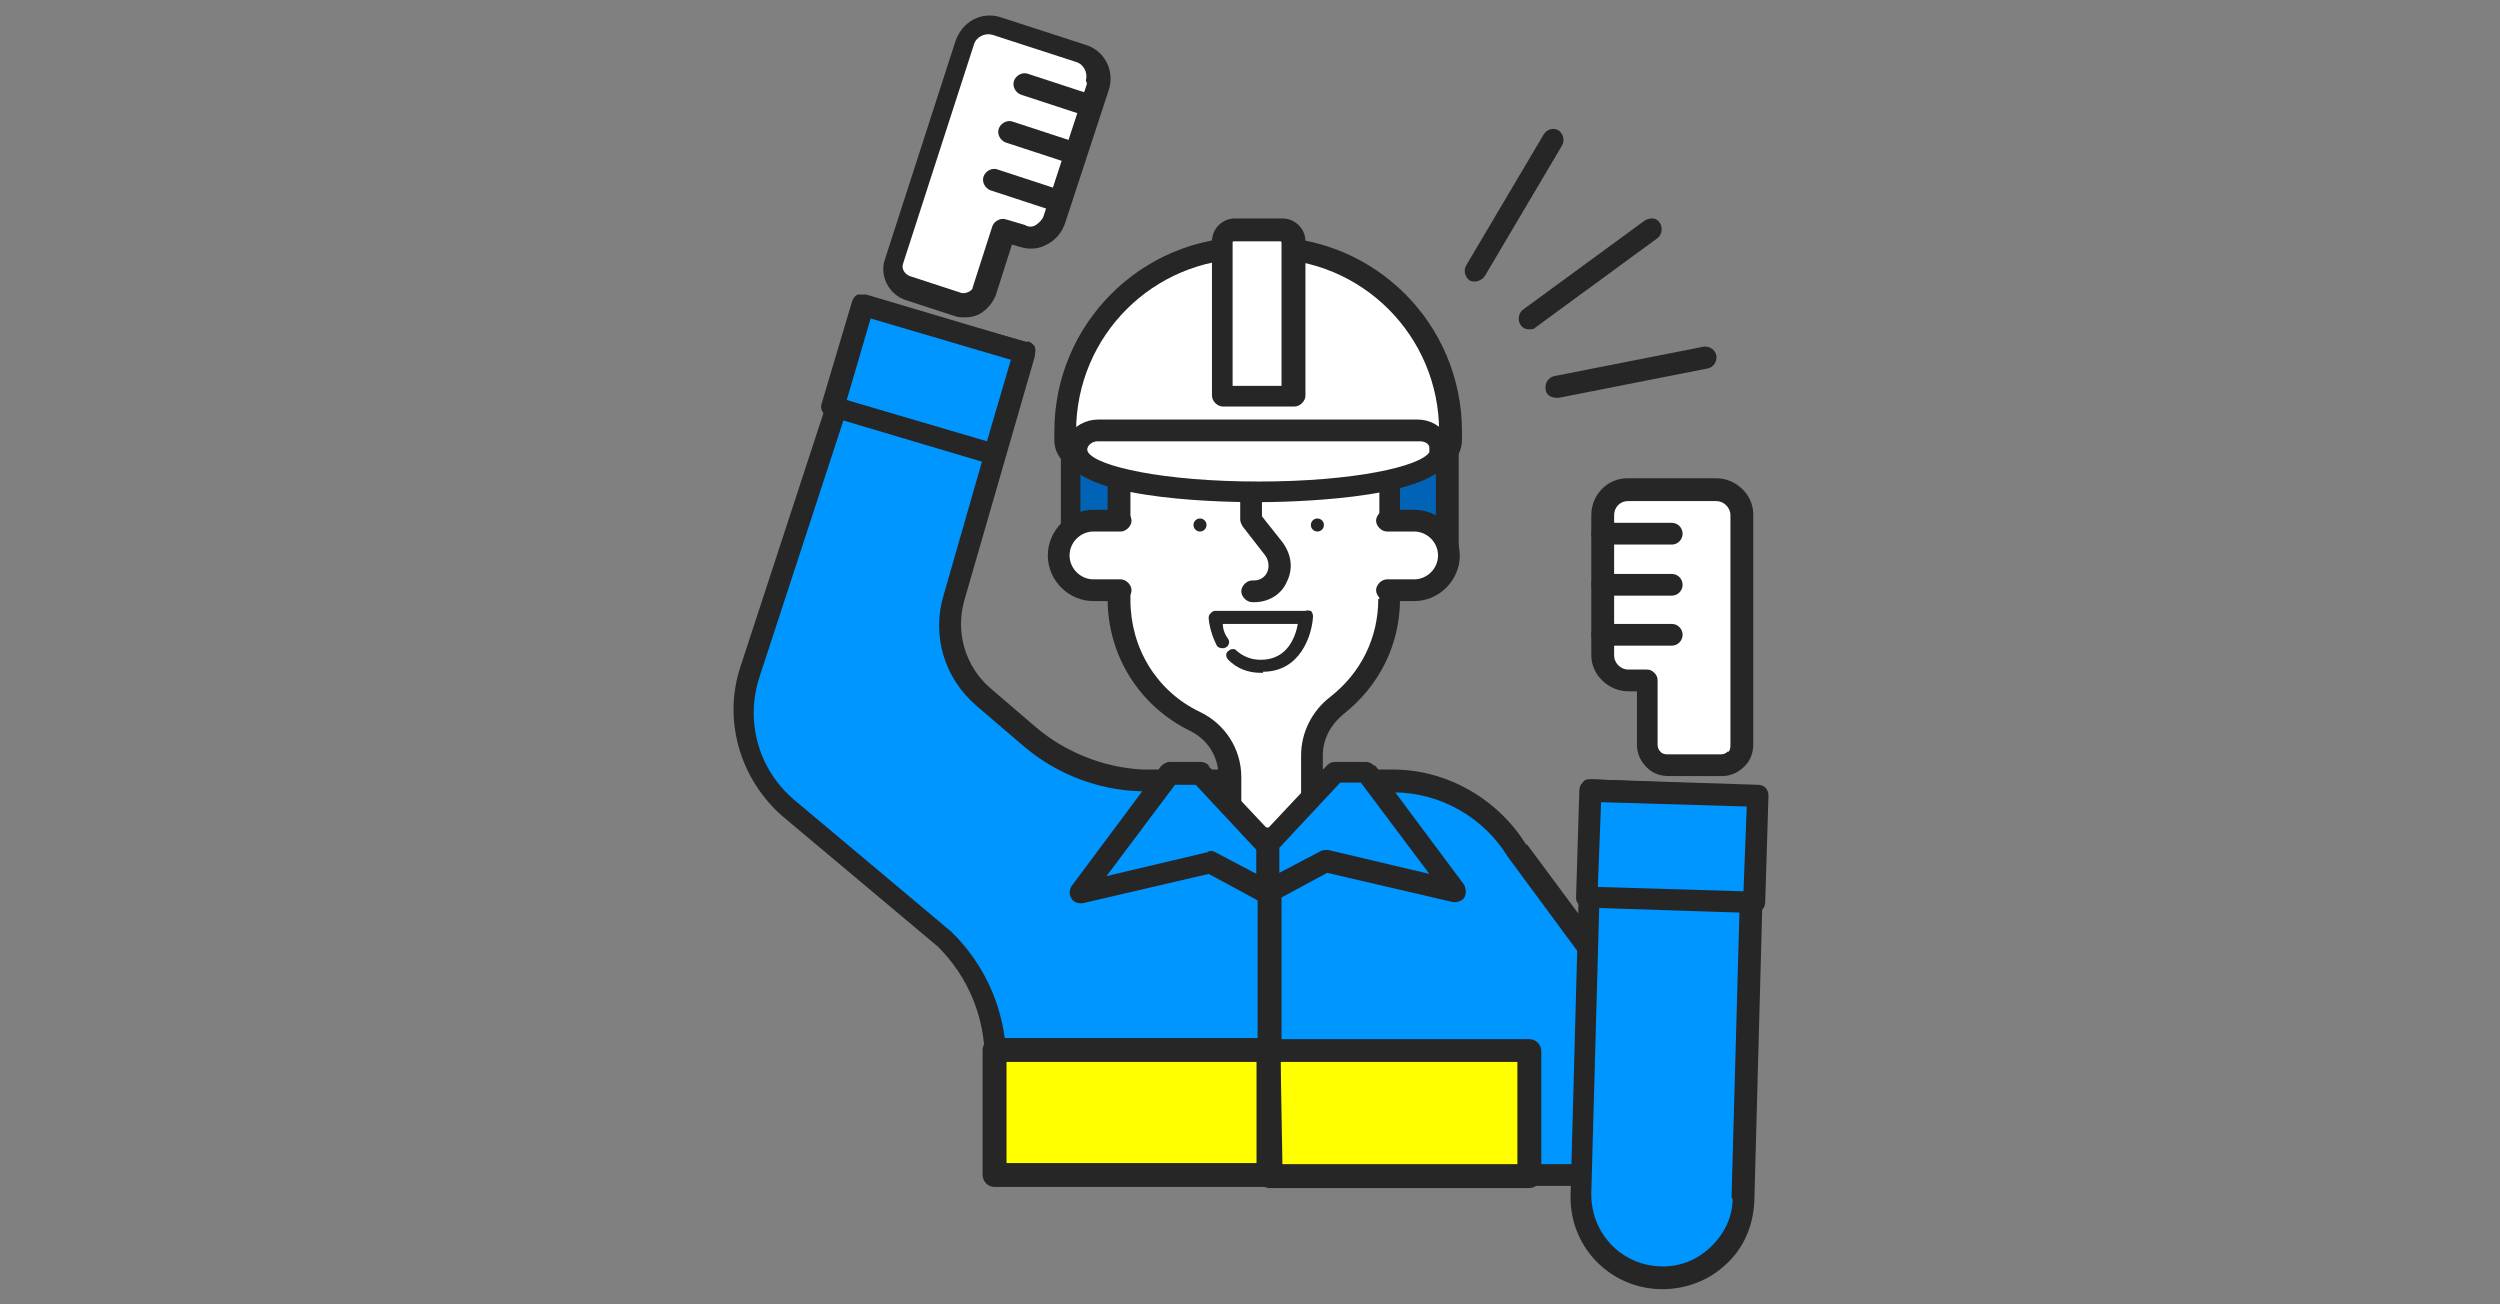 <?xml version="1.0" encoding="UTF-8"?>
<svg xmlns="http://www.w3.org/2000/svg" version="1.1" viewBox="0 0 230 120">
  <rect x="0" y="0" width="230" height="120" fill="#808080" stroke="none"/>
  <defs>
    <style>
      .cls-1 {
        fill: #0096ff;
      }

      .cls-2 {
        fill: #fff;
      }

      .cls-3 {
        fill: #262626;
      }

      .cls-4 {
        fill: #ff0;
      }

      .cls-5 {
        fill: #0063b5;
      }
    </style>
  </defs>
  <!-- Generator: Adobe Illustrator 28.6.0, SVG Export Plug-In . SVG Version: 1.2.0 Build 709)  -->
  <g>
    <g id="_レイヤー_2">
      <g id="Layout">
        <g>
          <g>
            <g>
              <path class="cls-1" d="M128.2,71.8h-23.2c-3.8-.2-7.5-1.7-10.4-4.2l-4.2-3.6c-2.6-2.2-3.6-5.8-2.7-9.1l6.5-22.5-14.4-4-10.9,33.3c-1.5,4.5,0,9.5,3.6,12.6l14.3,12c3,3,4.6,7,4.7,11.1v10.6h61v-12.4l-12.9-17.4c-2.4-3.9-6.7-6.4-11.4-6.4h0Z"/>
              <path class="cls-3" d="M140.4,77.7c-2.6-4.2-7.3-6.9-12.2-6.9h-23.1c-3.6-.2-7.1-1.6-9.8-3.9l-4.2-3.6c-2.3-2-3.2-5.1-2.4-8l6.5-22.5c0-.3,0-.5,0-.8s-.4-.4-.6-.5l-14.4-4c-.5-.1-1.1.1-1.2.6l-10.9,33.3c-1.6,4.9,0,10.3,3.9,13.7l14.3,12c2.8,2.8,4.3,6.5,4.3,10.4v10.6c.1.6.6,1,1.1,1h60.9c.6,0,1-.4,1-1v-12.4c0-.2,0-.4-.2-.6l-12.9-17.4h0ZM151.5,107.1h-58.9v-9.6c-.1-4.5-1.9-8.7-5.1-11.8,0,0,0,0,0,0l-14.3-12c-3.4-2.8-4.7-7.3-3.3-11.5l10.6-32.4,12.5,3.4-6.2,21.6c-1.1,3.7.1,7.6,3,10.1l4.2,3.6c3.1,2.7,7,4.2,11,4.3h3.5c0,.1,0,.1,0,.1h19.7c4.3,0,8.3,2.3,10.5,5.9,0,0,0,0,0,0l12.7,17.2v11.1h0Z"/>
            </g>
            <g>
              <path class="cls-1" d="M145.4,109.7c-.2,4.1,3,7.6,7.2,7.8h0c4.1.2,7.6-3,7.8-7.2l1-37.1-14.9-.6-1,37.1h0Z"/>
              <path class="cls-3" d="M161.4,72.3l-14.9-.6c-.3,0-.5,0-.7.3-.2.2-.3.4-.3.7l-1,37.1c-.2,4.7,3.4,8.6,8.1,8.8h.4c2.1,0,4.2-.8,5.7-2.2,1.7-1.5,2.6-3.6,2.7-5.9l1-37.1c0-.6-.4-1-1-1h0ZM159.4,110.3c0,1.7-.8,3.3-2.1,4.5-1.3,1.2-2.9,1.8-4.7,1.7-3.6-.2-6.3-3.2-6.2-6.8l1-36.1,12.9.5s-1,36.1-1,36.1Z"/>
            </g>
            <g>
              <g>
                <path class="cls-2" d="M160.2,57.7v-10.3c0-1.3-1.1-2.3-2.4-2.3h-8.1c-1.3,0-2.3,1.1-2.3,2.4v12.9c0,1.3,1.1,2.3,2.4,2.3h1.7v5.9c0,1.1.9,1.9,2,1.9h4.8c1.1,0,1.9-.9,1.9-2v-8.3s0-2.5,0-2.5Z"/>
                <path class="cls-3" d="M157.8,44h-8.1c-1.8,0-3.3,1.5-3.3,3.4v12.9c0,1.8,1.6,3.3,3.4,3.3h.8v4.9c0,.8.3,1.5.9,2.1.6.6,1.3.8,2.1.8h4.8c.8,0,1.5-.3,2.1-.9.6-.6.8-1.3.8-2.1v-21.1c0-1.8-1.6-3.3-3.4-3.3h0ZM159,69.1c-.2.2-.4.3-.7.3h-4.8c-.2,0-.5,0-.7-.2-.2-.2-.3-.4-.3-.7v-5.9c0-.3-.1-.5-.3-.7s-.4-.3-.7-.3h-1.7c-.7,0-1.3-.6-1.3-1.3v-12.9c0-.7.5-1.3,1.3-1.3h8.1c.7,0,1.3.6,1.3,1.3v21.1c0,.2,0,.5-.2.7h0Z"/>
              </g>
              <path class="cls-3" d="M153.8,48.1h-6.4c-.6,0-1,.5-1,1s.4,1,1,1h6.4c.6,0,1-.5,1-1s-.4-1-1-1Z"/>
              <path class="cls-3" d="M153.8,52.8h-6.4c-.6,0-1,.5-1,1s.4,1,1,1h6.4c.6,0,1-.5,1-1s-.4-1-1-1Z"/>
              <path class="cls-3" d="M153.8,57.4h-6.4c-.6,0-1,.5-1,1s.4,1,1,1h6.4c.6,0,1-.5,1-1s-.4-1-1-1Z"/>
            </g>
            <g>
              <g>
                <path class="cls-5" d="M116.9,24.3h-.8c-9.4,0-17.7,8-17.7,17.4,0,4.1,0,9.5,0,9.5l5.7,3.2h23.4l5.5-2.7v-11.8c-.7-8.9-7.4-15.1-16.2-15.6h0Z"/>
                <path class="cls-3" d="M134.1,39.8c-.4-4.6-2.2-8.6-5.4-11.6-3.1-3-7.2-4.7-11.7-4.9h-.8s0,0,0,0c-4.7,0-9.5,2-13,5.5-3.6,3.5-5.6,8.2-5.6,12.9,0,4,0,9.4,0,9.5,0,.4.2.7.5.9l5.7,3.2c.2,0,.3.1.5.1h23.4c.2,0,.3,0,.4,0l5.5-2.7c.3-.2.6-.5.6-.9v-11.8h0c0,0,0,0,0,0ZM127.3,53.4h-22.9l-5-2.8c0-1.5,0-5.6,0-8.9,0-8.7,7.8-16.4,16.7-16.4h.8c8.4.5,14.5,6.3,15.2,14.6v11.2l-4.8,2.3Z"/>
              </g>
              <g>
                <path class="cls-2" d="M102.9,42.4v12.7c0,4.9,2.8,9.2,7,11.2,2,1,3.2,2.9,3.2,5.2v2.8c0,3.9,7.5,3.9,7.5,0v-4.7c0-1.8.9-3.5,2.3-4.6,2.9-2.3,4.8-5.8,4.8-9.8v-17l-24.9,4.3h0Z"/>
                <path class="cls-3" d="M127.6,37.1l-24.9,4.3c-.5,0-.8.5-.8,1v12.7c0,5.2,2.9,9.8,7.5,12.1,1.7.8,2.7,2.4,2.7,4.2v2.8c0,1.3.7,2.5,1.9,3.2.8.5,1.8.7,2.9.7s2-.2,2.9-.7c1.2-.7,1.9-1.8,1.9-3.2v-4.7c0-1.5.7-2.8,1.9-3.8,3.3-2.6,5.2-6.4,5.2-10.6v-17c0-.3-.1-.6-.4-.8s-.5-.3-.8-.2h0ZM126.8,55.1c0,3.6-1.6,6.8-4.4,9-1.7,1.3-2.7,3.3-2.7,5.4v4.7c0,.6-.3,1.1-.9,1.5-1,.6-2.7.6-3.7,0-.6-.3-.9-.8-.9-1.4v-2.8c0-2.6-1.5-4.9-3.8-6-4-1.9-6.4-5.9-6.4-10.3v-11.9l22.9-4s0,15.8,0,15.8Z"/>
              </g>
              <g>
                <circle class="cls-3" cx="121.2" cy="48.3" r=".6"/>
                <circle class="cls-3" cx="110.4" cy="48.3" r=".6"/>
              </g>
              <path class="cls-3" d="M116.1,47.5v-1.9c0-.5-.5-1-1-1h0c-.5,0-1,.5-1,1v2.2c0,.2.1.4.2.6l2.1,2.7c.3.4.4,1,.2,1.5-.2.5-.7.8-1.2.8h-.2c-.5,0-1,.5-1,1s.5,1,1,1h.2c1.3,0,2.5-.7,3-1.9.6-1.2.4-2.5-.4-3.6l-1.9-2.4h0Z"/>
              <g>
                <path class="cls-2" d="M130.1,47.9h-3.5v6.5h3.5c1.8,0,3.2-1.5,3.2-3.2s-1.4-3.2-3.2-3.2Z"/>
                <path class="cls-3" d="M130.1,46.9h-2.5c-.5,0-1,.5-1,1s.5,1,1,1h2.5c1.2,0,2.2,1,2.2,2.2s-1,2.2-2.2,2.2h-2.5c-.5,0-1,.5-1,1s.5,1,1,1h2.5c2.3,0,4.2-1.9,4.2-4.2s-1.9-4.2-4.2-4.2Z"/>
              </g>
              <g>
                <path class="cls-2" d="M97.4,51.2c0,1.8,1.5,3.2,3.2,3.2h3.5v-6.5h-3.5c-1.8,0-3.2,1.5-3.2,3.2Z"/>
                <path class="cls-3" d="M100.6,48.9h2.5c.5,0,1-.5,1-1s-.5-1-1-1h-2.5c-2.3,0-4.2,1.9-4.2,4.2s1.9,4.2,4.2,4.2h2.5c.5,0,1-.5,1-1s-.5-1-1-1h-2.5c-1.2,0-2.2-1-2.2-2.2s1-2.2,2.2-2.2Z"/>
              </g>
              <g>
                <g>
                  <path class="cls-2" d="M116.5,22.8h-1.6c-9.3,0-16.9,7.6-16.9,16.9v.8c0,.9.8,1.7,1.7,1.7h32.1c.9,0,1.7-.8,1.7-1.7v-.8c0-9.4-7.6-16.9-16.9-16.9Z"/>
                  <path class="cls-3" d="M116.5,21.8h-1.6c-9.9,0-17.9,8-17.9,17.9v.8c0,1.5,1.2,2.7,2.7,2.7h32.1c1.5,0,2.7-1.2,2.7-2.7v-.8c0-9.9-8-17.9-17.9-17.9ZM132.5,40.5c0,.4-.3.7-.7.7h-32.1c-.4,0-.7-.3-.7-.7v-.8c0-8.8,7.1-15.9,15.9-15.9h1.6c8.8,0,15.9,7.1,15.9,15.9v.8Z"/>
                </g>
                <g>
                  <path class="cls-2" d="M117.9,21.1h-4.3c-.6,0-1.1.5-1.1,1.1v14.2h6.6v-14.2c0-.6-.5-1.1-1.1-1.1h0Z"/>
                  <path class="cls-3" d="M117.9,20.1h-4.3c-1.2,0-2.1,1-2.1,2.1v14.2c0,.5.5,1,1,1h6.6c.5,0,1-.5,1-1v-14.2c0-1.2-1-2.1-2.1-2.1h0ZM118,35.5h-4.6v-13.2c0,0,0-.1.1-.1h4.3c0,0,.1,0,.1.1v13.2h0Z"/>
                </g>
                <g>
                  <path class="cls-2" d="M130.6,39.6h-29.6c-1.5,0-2.5,1.4-1.8,2.5h0c2.6,4.2,30.6,4.2,33.2,0,.7-1.1-.3-2.5-1.8-2.5h0Z"/>
                  <path class="cls-3" d="M130.6,38.6h-29.6c-1.1,0-2.2.6-2.7,1.5-.5.8-.4,1.8,0,2.5,2.1,3.5,14.9,3.6,17.4,3.6s15.3-.2,17.4-3.6c.5-.8.5-1.7,0-2.5-.5-.9-1.5-1.5-2.7-1.5h0ZM131.5,41.6c-.8,1.3-6.9,2.7-15.7,2.7s-14.9-1.4-15.7-2.7c-.1-.2-.1-.3,0-.5.1-.2.4-.5.9-.5h29.6c.5,0,.8.2.9.5,0,.2,0,.3,0,.5h0ZM132.3,42.1h0Z"/>
                </g>
              </g>
            </g>
            <g>
              <g>
                <polygon class="cls-4" points="116.7 108.1 140.7 108.1 140.7 96.6 116.6 96.6 116.7 108.1"/>
                <path class="cls-3" d="M140.7,95.6h-24.1c-.3,0-.6.1-.8.3-.2.2-.3.5-.3.8l.2,11.5c0,.6.5,1.1,1.1,1.1h23.9c.6,0,1.1-.5,1.1-1.1v-11.5c0-.6-.5-1.1-1.1-1.1h0ZM139.6,107.1h-21.8v-9.4c-.1,0,21.8,0,21.8,0v9.4Z"/>
              </g>
              <g>
                <polygon class="cls-4" points="91.5 96.6 91.5 108.1 116.8 108.1 116.7 96.6 91.5 96.6"/>
                <path class="cls-3" d="M116.7,95.5h-25.2c-.6,0-1.1.5-1.1,1.1v11.5c0,.6.5,1.1,1.1,1.1h25.4c.3,0,.6-.1.8-.3.2-.2.3-.5.3-.8l-.2-11.5c0-.6-.5-1.1-1.1-1.1h0ZM92.6,107v-9.3h23v9.3c.1,0-23.1,0-23.1,0h0Z"/>
              </g>
              <path class="cls-3" d="M116.8,79.5c-.6,0-1.1.5-1.1,1.1v16.2c0,.6.5,1.1,1.1,1.1s1.1-.5,1.1-1.1v-16.2c0-.6-.5-1.1-1.1-1.1Z"/>
            </g>
            <g>
              <polygon class="cls-1" points="107.6 71.1 99.4 82 111.4 79.2 116.6 82 116.6 77.7 110.5 71.1 107.6 71.1"/>
              <path class="cls-3" d="M111.2,70.4c-.2-.2-.5-.3-.7-.3h-2.9c-.3,0-.6.2-.8.4l-8.2,11c-.2.3-.3.8,0,1.2.2.3.5.4.8.4s.2,0,.2,0l11.6-2.7,5,2.7c.3.2.7.2,1,0,.3-.2.5-.5.5-.9v-4.4c0-.2,0-.5-.3-.7,0,0-6.2-6.6-6.2-6.6ZM115.6,80.4l-3.8-2c-.2-.1-.5-.2-.7,0l-9.3,2.2,6.3-8.4h1.9l5.6,6v2.3h0Z"/>
            </g>
            <g>
              <polygon class="cls-1" points="122.8 71.1 116.6 77.7 116.6 82 121.9 79.2 133.9 82 125.7 71.1 122.8 71.1"/>
              <path class="cls-3" d="M126.5,70.5c-.2-.2-.5-.4-.8-.4h-2.9c-.3,0-.5.1-.7.3l-6.2,6.6c-.2.2-.3.4-.3.7v4.4c0,.3.2.7.5.9.3.2.7.2,1,0l5-2.7,11.6,2.7c0,0,.2,0,.2,0,.3,0,.7-.2.8-.4.2-.3.2-.8,0-1.2,0,0-8.2-11-8.2-11ZM122.2,78.2c0,0-.2,0-.2,0-.2,0-.3,0-.5.1l-3.8,2v-2.3l5.6-6h1.9l6.3,8.4-9.3-2.2h0Z"/>
            </g>
            <g>
              <rect class="cls-1" x="80.5" y="27.2" width="9.8" height="15.4" transform="translate(27.5 106.8) rotate(-73.4)"/>
              <path class="cls-3" d="M94.5,31.5l-14.8-4.4c-.2,0-.5,0-.8,0-.2.1-.4.3-.5.6l-2.8,9.4c-.2.5.1,1.1.7,1.2l14.8,4.4c0,0,.2,0,.3,0,.2,0,.3,0,.5-.1.2-.1.4-.3.5-.6l2.8-9.4c.2-.5-.1-1.1-.7-1.2ZM90.8,40.6l-12.9-3.8,2.2-7.5,12.9,3.8-2.2,7.5Z"/>
            </g>
            <g>
              <rect class="cls-1" x="148.9" y="70.1" width="9.8" height="15.4" transform="translate(70.9 228.9) rotate(-88.1)"/>
              <path class="cls-3" d="M161.7,72.2l-15.4-.5c-.3,0-.5,0-.7.3-.2.2-.3.4-.3.7l-.3,9.8c0,.3,0,.5.3.7.2.2.4.3.7.3l15.4.5h0c.5,0,1-.4,1-1l.3-9.8c0-.6-.4-1-1-1h0ZM160.4,82l-13.4-.4.3-7.8,13.4.4s-.3,7.8-.3,7.8Z"/>
            </g>
            <g>
              <g>
                <path class="cls-2" d="M99.5,5.1l-7.7-2.5c-1.2-.4-2.6.3-3,1.5l-3.2,9.9-.8,2.4-2.6,7.9c-.3,1,.2,2.1,1.2,2.4l4.6,1.5c1,.3,2.1-.2,2.4-1.2l1.8-5.6,1.7.5c1.2.4,2.6-.3,3-1.5l4-12.2c.4-1.2-.3-2.6-1.5-3h0Z"/>
                <path class="cls-3" d="M99.8,4.1l-7.7-2.5c-1.8-.6-3.6.4-4.2,2.2l-6.5,20.1c-.5,1.5.4,3.2,1.9,3.7l4.6,1.5c.3.1.6.1.9.1.5,0,.9-.1,1.3-.3.7-.4,1.2-1,1.5-1.7l1.5-4.7.7.2c.9.3,1.8.2,2.5-.2.8-.4,1.4-1.1,1.7-2l4-12.2c.6-1.8-.4-3.7-2.2-4.2h0ZM100,7.7l-4,12.2c-.1.3-.4.6-.7.8s-.7.2-1,0l-1.7-.5c-.5-.2-1.1.1-1.3.6l-1.8,5.6c0,.2-.2.4-.5.5s-.5.1-.7,0l-4.6-1.5c-.5-.2-.8-.7-.6-1.2l6.5-20.1c.2-.7,1-1.1,1.7-.9l7.7,2.5c.7.2,1.1,1,.9,1.7Z"/>
              </g>
              <path class="cls-3" d="M100.7,8.8l-6.1-2c-.5-.2-1.1.1-1.3.6-.2.5.1,1.1.6,1.3l6.1,2c0,0,.2,0,.3,0,.4,0,.8-.3,1-.7.2-.5-.1-1.1-.6-1.3Z"/>
              <path class="cls-3" d="M99.3,13.2l-6.1-2c-.5-.2-1.1.1-1.3.6-.2.5.1,1.1.6,1.3l6.1,2c.1,0,.2,0,.3,0,.4,0,.8-.3,1-.7.2-.5-.1-1.1-.6-1.3Z"/>
              <path class="cls-3" d="M97.9,17.6l-6.1-2c-.5-.2-1.1.1-1.3.6-.2.5.1,1.1.6,1.3l6.1,2c.1,0,.2,0,.3,0,.4,0,.8-.3,1-.7.2-.5-.1-1.1-.6-1.3Z"/>
            </g>
            <g>
              <path class="cls-3" d="M143.4,12c-.5-.3-1.1-.1-1.4.4l-7.1,12c-.3.5-.1,1.1.3,1.4.2.1.3.1.5.1.3,0,.7-.2.9-.5l7.1-12c.3-.5.1-1.1-.3-1.4Z"/>
              <path class="cls-3" d="M151.3,20.3l-11.2,8.2c-.4.3-.5,1-.2,1.4.2.3.5.4.8.4s.4,0,.6-.2l11.2-8.2c.4-.3.5-1,.2-1.4-.3-.5-.9-.5-1.4-.2Z"/>
              <path class="cls-3" d="M156.7,31.9l-13.7,2.7c-.5.1-.9.6-.8,1.2,0,.5.5.8,1,.8s.1,0,.2,0l13.7-2.7c.5-.1.9-.6.8-1.2-.1-.5-.6-.9-1.2-.8Z"/>
            </g>
          </g>
          <path class="cls-3" d="M116.2,61.9h-.2c-1.2,0-2.2-.4-3-1.2-.2-.2-.3-.6,0-.8.2-.2.6-.3.8,0,.6.5,1.3.8,2.2.8,2.5,0,3.2-2.2,3.4-3.3h-6.9c0,.5.2,1,.5,1.4.2.3,0,.7-.3.8s-.7,0-.8-.3c-.6-1.2-.7-2.3-.7-2.4,0-.2,0-.3.2-.5s.3-.2.4-.2h8.3c.2-.1.3,0,.5,0,.1.1.2.3.2.5-.1,1.8-1.2,5.1-4.6,5.1h0Z"/>
        </g>
      </g>
    </g>
  </g>
</svg>